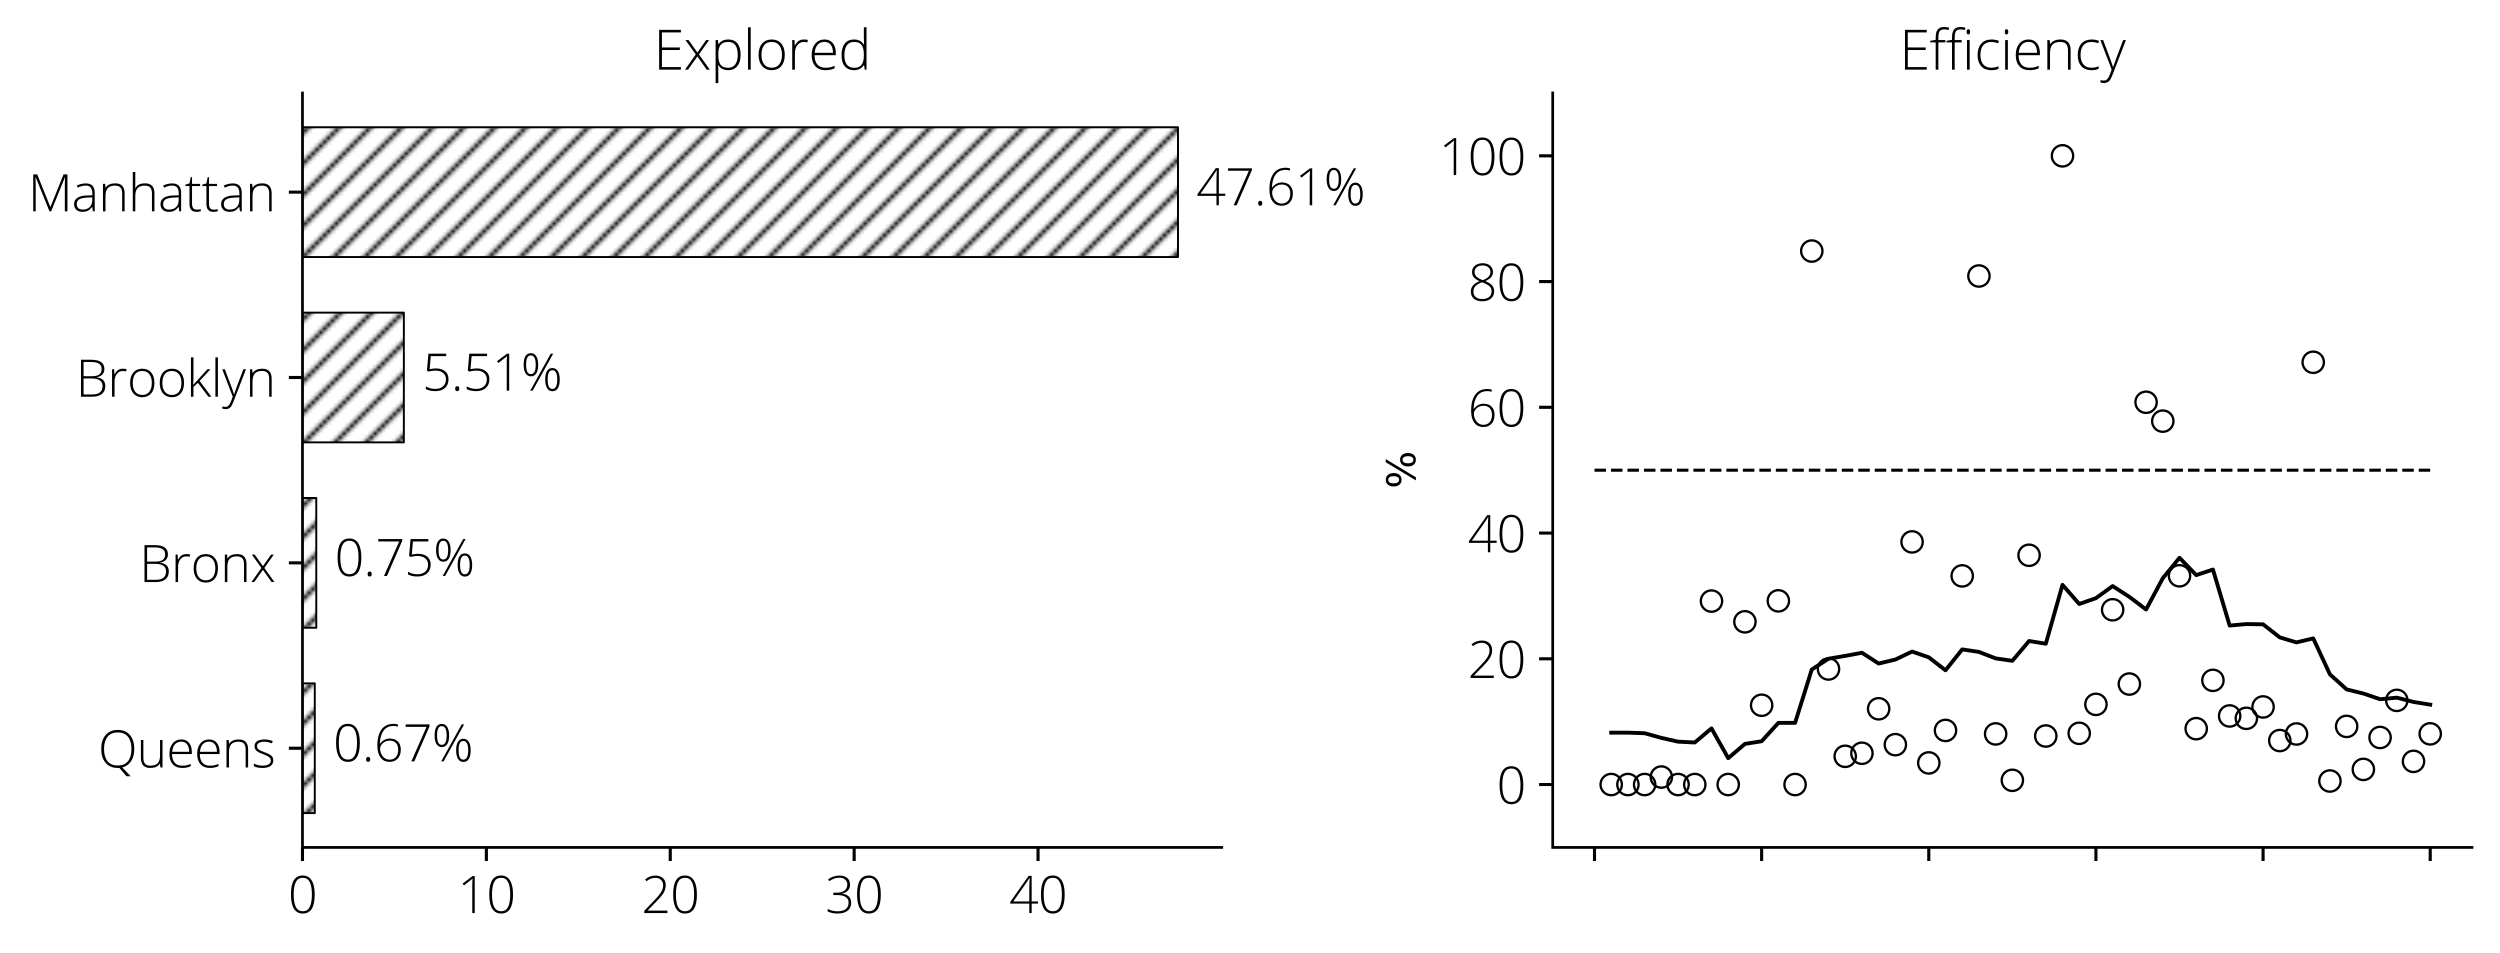 <svg xmlns="http://www.w3.org/2000/svg" xmlns:xlink="http://www.w3.org/1999/xlink" height="326.872" viewBox="0 0 642.994 245.154" width="857.325" stroke-linecap="butt" stroke-linejoin="round" xmlns:v="https://vecta.io/nano"><style><![CDATA[.B{stroke:#000}.C{fill:none}.D{clip-path:url(#m)}.E{stroke-width:.6}.F{stroke-linecap:butt}.G{stroke-linejoin:round}.H{stroke-width:.8}.I{stroke-linejoin:miter}.J{clip-path:url(#l)}.K{stroke-linecap:square}]]></style><path d="M0 245.154h642.994V0H0z" fill="#fff"/><g fill="url(#n)" stroke-width=".5" class="B I"><path d="M77.794 209.132h3.167v-33.373h-3.167z" class="J"/><path d="M77.794 161.457h3.551v-33.373h-3.551z" class="J"/><path d="M77.794 113.781h26.074V80.408H77.794z" class="J"/><path d="M77.794 66.105h225.182V32.732H77.794z" class="J"/></g><defs><path d="M0 0v3.5" id="A" class="B F G H"/></defs><use x="77.794" xlink:href="#A" y="217.952" class="B H"/><g transform="matrix(.13 0 0 -.13 74.084 234.83)"><defs><path d="M3297 2297q0-1203-367-1782Q2563-63 1819-63q-716 0-1088 595-372 596-372 1765 0 1194 361 1769 361 575 1099 575 722 0 1100-596 378-595 378-1748zm-2600 0q0-1063 278-1571 278-507 844-507 590 0 860 525 271 525 271 1553 0 1012-271 1537-270 525-860 525-591 0-857-525-265-525-265-1537z" id="B" transform="scale(.016)" class="F G"/></defs><use xlink:href="#B"/></g><use x="125.091" xlink:href="#A" y="217.952" class="B H"/><g transform="matrix(.13 0 0 -.13 117.671 234.83)"><defs><path d="M2131 0h-306v3328q0 453 38 941-47-47-97-91-50-44-966-759l-178 222 1241 928h268V0z" id="C" transform="scale(.016)" class="F G"/></defs><use xlink:href="#C"/><use x="57.08" xlink:href="#B"/></g><use x="172.388" xlink:href="#A" y="217.952" class="B H"/><g transform="matrix(.13 0 0 -.13 164.968 234.83)"><defs><path d="M3213 0H353v275l1216 1269q512 531 718 812 207 282 304 538 97 256 97 537 0 410-269 666-269 256-697 256-572 0-1094-415l-169 215q572 481 1269 481 597 0 939-319 342-318 342-877 0-454-230-877-229-423-838-1045L769 313v-13h2444V0z" id="D" transform="scale(.016)" class="F G"/></defs><use xlink:href="#D"/><use x="57.08" xlink:href="#B"/></g><use x="219.685" xlink:href="#A" y="217.952" class="B H"/><g transform="matrix(.13 0 0 -.13 212.264 234.83)"><defs><path d="M3059 3494q0-425-267-716-267-290-717-372v-18q550-69 837-351 288-281 288-756 0-640-436-992Q2328-63 1509-63 813-63 294 197v309q262-137 588-215 327-78 615-78 691 0 1037 279 347 280 347 789 0 453-355 697-354 244-1042 244H991v300h500q568 0 901 270 333 271 333 733 0 381-271 611-270 230-707 230-341 0-622-96-281-95-631-326l-153 209q265 222 640 351 375 130 760 130 631 0 974-298 344-298 344-842z" id="E" transform="scale(.016)" class="F G"/></defs><use xlink:href="#E"/><use x="57.08" xlink:href="#B"/></g><use x="266.981" xlink:href="#A" y="217.952" class="B H"/><g transform="matrix(.13 0 0 -.13 259.561 234.83)"><defs><path d="M3566 1166h-788V0h-294v1166H134v209l2266 3219h378V1434h788v-268zm-1082 268v1307q0 943 44 1584h-25q-62-116-384-587L506 1434h1978z" id="F" transform="scale(.016)" class="F G"/></defs><use xlink:href="#F"/><use x="57.08" xlink:href="#B"/></g><defs><path d="M0 0h-3.5" id="G" class="B F G H"/></defs><use x="77.794" xlink:href="#G" y="192.446" class="B H"/><g transform="matrix(.13 0 0 -.13 25.197 197.385)"><defs><path d="M4488 2291q0-919-394-1521Q3700 169 3003 0l1041-1088h-519L2644-56l-103-7h-97q-953 0-1497 633-544 633-544 1727 0 1091 548 1717 549 627 1499 627 956 0 1497-630 541-630 541-1720zm-3738 0q0-982 437-1518 438-535 1257-535 825 0 1261 531 436 531 436 1522 0 987-436 1513-436 527-1255 527-816 0-1258-531-442-531-442-1509z" id="H" transform="scale(.016)" class="F G"/><path d="M838 3397V1197q0-513 215-746 216-232 669-232 606 0 892 306 286 306 286 997v1875h306V0h-262l-56 469h-19Q2538-63 1691-63 531-63 531 1178v2219h307z" id="I" transform="scale(.016)" class="F G"/><path d="M1941-63q-741 0-1155 456-414 457-414 1279 0 812 400 1301 400 490 1078 490 600 0 947-419 347-419 347-1138v-250H697q6-700 326-1069 321-368 918-368 290 0 510 40 221 41 558 175V153Q2722 28 2478-17q-244-46-537-46zm-91 3251q-491 0-788-324-296-323-346-933h2100q0 591-257 924-256 333-709 333z" id="J" transform="scale(.016)" class="F G"/><path d="M2938 0v2203q0 513-216 745-216 233-669 233-609 0-892-308-283-307-283-998V0H569v3397h262l60-466h18q332 532 1179 532 1156 0 1156-1241V0h-306z" id="K" transform="scale(.016)" class="F G"/><path d="M2675 884q0-456-347-702-347-245-984-245-681 0-1081 210v334q512-256 1081-256 503 0 764 167 261 167 261 446 0 256-208 431-208 175-683 344-509 184-716 317-206 133-311 300-104 167-104 408 0 381 320 603 321 222 896 222 550 0 1043-207l-115-281q-500 206-928 206-416 0-660-138-244-137-244-380 0-266 189-426 190-159 740-356 459-165 668-298 210-133 314-302 105-168 105-397z" id="L" transform="scale(.016)" class="F G"/></defs><use xlink:href="#H"/><use x="76.416" xlink:href="#I"/><use x="135.4" xlink:href="#J"/><use x="190.283" xlink:href="#J"/><use x="245.166" xlink:href="#K"/><use x="304.15" xlink:href="#L"/></g><use x="77.794" xlink:href="#G" y="144.77" class="B H"/><g transform="matrix(.13 0 0 -.13 35.822 149.709)"><defs><path d="M647 4569h1253q847 0 1244-288 397-287 397-868 0-397-243-661-242-264-707-339v-19q547-81 804-346 258-264 258-735 0-632-419-973Q2816 0 2047 0H647v4569zm319-2035h1006q644 0 936 214 292 215 292 671 0 456-330 662-329 207-982 207H966V2534zm0-281V281h1075q1268 0 1268 1032 0 940-1337 940H966z" id="M" transform="scale(.016)" class="F G"/><path d="M1906 3463q216 0 463-44l-60-297q-212 53-440 53-435 0-713-369-278-368-278-931V0H569v3397h262l32-613h21q210 375 447 527 238 152 575 152z" id="N" transform="scale(.016)" class="F G"/><path d="M3378 1703q0-831-403-1299Q2572-63 1863-63q-447 0-788 216-341 216-522 619-181 403-181 931 0 831 403 1295 403 465 1106 465 700 0 1098-471 399-470 399-1289zm-2681 0q0-700 308-1092 308-392 870-392 563 0 870 392 308 392 308 1092 0 703-311 1090-311 388-873 388-563 0-868-386-304-386-304-1092z" id="O" transform="scale(.016)" class="F G"/><path d="M1403 1747L219 3397h356l1013-1431 1003 1431h340L1766 1747 3016 0h-360L1588 1516 513 0H172l1231 1747z" id="P" transform="scale(.016)" class="F G"/></defs><use xlink:href="#M"/><use x="62.695" xlink:href="#N"/><use x="101.611" xlink:href="#O"/><use x="160.205" xlink:href="#K"/><use x="219.189" xlink:href="#P"/></g><use x="77.794" xlink:href="#G" y="97.094" class="B H"/><g transform="matrix(.13 0 0 -.13 19.483 102.033)"><defs><path d="M872 1491l1734 1906h375L1644 1947 3097 0h-372L1434 1716l-556-507V0H569v4863h309V2425l-22-934h16z" id="Q" transform="scale(.016)" class="F G"/><path d="M878 0H569v4863h309V0z" id="R" transform="scale(.016)" class="F G"/><path d="M0 3397h319l719-1906q328-878 415-1185h19q131 403 428 1203l719 1888h319L1416-550q-185-481-310-650-125-169-292-253-167-85-405-85-178 0-396 66v269q181-50 390-50 160 0 281 75 122 75 220 233 99 157 229 500 130 342 167 445L0 3397z" id="S" transform="scale(.016)" class="F G"/></defs><use xlink:href="#M"/><use x="62.695" xlink:href="#N"/><use x="101.611" xlink:href="#O"/><use x="160.205" xlink:href="#O"/><use x="218.799" xlink:href="#Q"/><use x="267.188" xlink:href="#R"/><use x="289.795" xlink:href="#S"/><use x="335.693" xlink:href="#K"/></g><use x="77.794" xlink:href="#G" y="49.419" class="B H"/><g transform="matrix(.13 0 0 -.13 7.2 54.358)"><defs><path d="M2656 0L953 4219h-25q25-388 25-794V0H647v4569h494L2759 550h19l1619 4019h481V0h-322v3463q0 362 38 750h-25L2859 0h-203z" id="T" transform="scale(.016)" class="F G"/><path d="M2631 0l-78 538h-25q-256-329-527-465-270-136-638-136-500 0-779 256-278 257-278 710 0 497 414 772 414 275 1199 291l647 18v225q0 485-197 732-197 247-635 247-471 0-978-263l-115 269q559 262 1106 262 559 0 835-291 277-290 277-906V0h-228zM1381 219q544 0 858 311 314 311 314 864v334l-594-25q-715-34-1020-223-305-189-305-589 0-319 195-496 196-176 552-176z" id="U" transform="scale(.016)" class="F G"/><path d="M2938 0v2203q0 513-216 745-216 233-669 233-609 0-892-308-283-307-283-998V0H569v4863h309V3316l-15-435h21q191 307 481 444 291 138 723 138 1156 0 1156-1241V0h-306z" id="V" transform="scale(.016)" class="F G"/><path d="M1466 213q293 0 512 50V13q-225-76-519-76-450 0-664 241-214 241-214 756v2194H78v181l503 141 157 769h159v-822h997v-269H897V978q0-390 137-578 138-187 432-187z" id="W" transform="scale(.016)" class="F G"/></defs><use xlink:href="#T"/><use x="86.279" xlink:href="#U"/><use x="139.258" xlink:href="#K"/><use x="198.242" xlink:href="#V"/><use x="257.227" xlink:href="#U"/><use x="310.205" xlink:href="#W"/><use x="343.701" xlink:href="#W"/><use x="377.197" xlink:href="#U"/><use x="430.176" xlink:href="#K"/></g><path d="M77.794 217.952V23.912m0 194.04h236.441" stroke-width=".7" class="B C I K"/><g transform="matrix(.13 0 0 -.13 85.691 195.823)"><defs><path d="M506 244q0 306 250 306 257 0 257-306 0-307-257-307-250 0-250 307z" id="X" transform="scale(.016)" class="F G"/><path d="M409 1947q0 891 242 1498 243 608 688 902 445 294 1074 294 293 0 537-72v-275q-228 84-550 84-772 0-1202-556-429-556-482-1619h40q238 306 544 462 306 157 647 157 641 0 1001-366 361-365 361-1009 0-700-380-1105Q2550-63 1906-63q-693 0-1095 530-402 530-402 1480zM1906 213q513 0 797 321 285 322 285 919 0 525-282 819-281 294-765 294-319 0-593-141-273-141-436-374-162-232-162-476 0-347 154-667 155-320 419-508 265-187 583-187z" id="Y" transform="scale(.016)" class="F G"/><path d="M1044 0l1881 4269H341v300h2956v-228L1409 0h-365z" id="Z" transform="scale(.016)" class="F G"/><path d="M659 3206q0-581 141-873 141-292 441-292 603 0 603 1165 0 575-155 864-155 289-448 289-300 0-441-289-141-289-141-864zm1491 0q0-706-235-1073-234-367-674-367-416 0-652 376-236 377-236 1064 0 697 225 1062 225 366 663 366 434 0 671-377 238-376 238-1051zm1172-1837q0-578 140-867 141-289 441-289 603 0 603 1156 0 1153-603 1153-300 0-441-286-140-286-140-867zm1491 0q0-706-232-1074-231-367-672-367-425 0-659 380-234 380-234 1061 0 703 229 1065 230 363 664 363 429 0 666-375 238-375 238-1053zm-813 3200L1466 0h-300l2534 4569h300z" id="a" transform="scale(.016)" class="F G"/></defs><use xlink:href="#B"/><use x="57.08" xlink:href="#X"/><use x="80.859" xlink:href="#Y"/><use x="137.939" xlink:href="#Z"/><use x="195.02" xlink:href="#a"/></g><g transform="matrix(.13 0 0 -.13 86.075 148.147)"><defs><path d="M1678 2747q731 0 1151-353 421-353 421-972 0-703-438-1094Q2375-63 1606-63q-340 0-647 67-306 68-512 193v322q337-172 599-239 263-67 560-67 600 0 962 317 363 317 363 858 0 509-353 799-353 291-959 291-406 0-850-122l-188 122 182 2091h2200v-300H1056L916 2656q487 91 762 91z" id="b" transform="scale(.016)" class="F G"/></defs><use xlink:href="#B"/><use x="57.08" xlink:href="#X"/><use x="80.859" xlink:href="#Z"/><use x="137.939" xlink:href="#b"/><use x="195.02" xlink:href="#a"/></g><g transform="matrix(.13 0 0 -.13 108.598 100.471)"><use xlink:href="#b"/><use x="57.08" xlink:href="#X"/><use x="80.859" xlink:href="#b"/><use x="137.939" xlink:href="#C"/><use x="195.02" xlink:href="#a"/></g><g transform="matrix(.13 0 0 -.13 307.706 52.796)"><use xlink:href="#F"/><use x="57.08" xlink:href="#Z"/><use x="114.16" xlink:href="#X"/><use x="137.939" xlink:href="#Y"/><use x="195.02" xlink:href="#C"/><use x="252.1" xlink:href="#a"/></g><g transform="matrix(.14 0 0 -.14 168.083 17.912)"><defs><path d="M3144 0H647v4569h2497v-294H966V2547h2056v-294H966V294h2178V0z" id="c" transform="scale(.016)" class="F G"/><path d="M2022-63q-784 0-1144 588h-22l10-262q12-232 12-507v-1294H569v4935h262l60-484h18q350 550 1119 550 688 0 1049-452 361-452 361-1314 0-838-380-1299Q2678-63 2022-63zm-6 276q522 0 807 387 286 388 286 1084 0 1497-1081 1497-594 0-872-327-278-326-278-1063v-100q0-797 267-1138 268-340 871-340z" id="d" transform="scale(.016)" class="F G"/><path d="M1813 3463q368 0 637-135 269-134 481-459h19q-19 394-19 772v1222h307V0h-204l-78 519h-25Q2544-63 1819-63q-703 0-1075 438-372 438-372 1275 0 881 368 1347 369 466 1073 466zm0-282q-557 0-837-391-279-390-279-1134 0-1443 1122-1443 575 0 843 334 269 334 269 1103v53q0 788-264 1133-264 345-854 345z" id="e" transform="scale(.016)" class="F G"/></defs><use xlink:href="#c"/><use x="55.176" xlink:href="#P"/><use x="104.98" xlink:href="#d"/><use x="164.502" xlink:href="#R"/><use x="187.109" xlink:href="#O"/><use x="245.703" xlink:href="#N"/><use x="284.619" xlink:href="#J"/><use x="339.502" xlink:href="#e"/></g><defs><path d="M0 2.739a2.74 2.74 0 0 0 1.936-.802A2.74 2.74 0 0 0 2.739 0a2.74 2.74 0 0 0-.802-1.936A2.74 2.74 0 0 0 0-2.739a2.74 2.74 0 0 0-1.936.802A2.74 2.74 0 0 0-2.739 0a2.74 2.74 0 0 0 .802 1.936A2.74 2.74 0 0 0 0 2.739z" id="f" class="F G"/></defs><g class="D B C E"><use x="414.4" xlink:href="#f" y="201.782"/></g><g class="D B C E"><use x="418.699" xlink:href="#f" y="201.782"/></g><g class="D B C E"><use x="422.998" xlink:href="#f" y="201.782"/></g><g class="D B C E"><use x="427.297" xlink:href="#f" y="199.854"/></g><g class="D B C E"><use x="431.596" xlink:href="#f" y="201.782"/></g><g class="D B C E"><use x="435.895" xlink:href="#f" y="201.782"/></g><g class="D B C E"><use x="440.193" xlink:href="#f" y="154.596"/></g><g class="D B C E"><use x="444.492" xlink:href="#f" y="201.782"/></g><g class="D B C E"><use x="448.791" xlink:href="#f" y="159.93"/></g><g class="D B C E"><use x="453.09" xlink:href="#f" y="181.388"/></g><g class="D B C E"><use x="457.389" xlink:href="#f" y="154.537"/></g><g class="D B C E"><use x="461.688" xlink:href="#f" y="201.782"/></g><g class="D B C E"><use x="465.987" xlink:href="#f" y="64.571"/></g><g class="D B C E"><use x="470.286" xlink:href="#f" y="172.061"/></g><g class="D B C E"><use x="474.585" xlink:href="#f" y="194.521"/></g><g class="D B C E"><use x="478.884" xlink:href="#f" y="193.735"/></g><g class="D B C E"><use x="483.183" xlink:href="#f" y="182.296"/></g><g class="D B C E"><use x="487.482" xlink:href="#f" y="191.527"/></g><g class="D B C E"><use x="491.781" xlink:href="#f" y="139.373"/></g><g class="D B C E"><use x="496.079" xlink:href="#f" y="196.218"/></g><g class="D B C E"><use x="500.378" xlink:href="#f" y="187.868"/></g><g class="D B C E"><use x="504.677" xlink:href="#f" y="148.119"/></g><g class="D B C E"><use x="508.976" xlink:href="#f" y="70.985"/></g><g class="D B C E"><use x="513.275" xlink:href="#f" y="188.759"/></g><g class="D B C E"><use x="517.574" xlink:href="#f" y="200.694"/></g><g class="D B C E"><use x="521.873" xlink:href="#f" y="142.811"/></g><g class="D B C E"><use x="526.172" xlink:href="#f" y="189.298"/></g><g class="D B C E"><use x="530.471" xlink:href="#f" y="40.082"/></g><g class="D B C E"><use x="534.77" xlink:href="#f" y="188.605"/></g><g class="D B C E"><use x="539.069" xlink:href="#f" y="181.16"/></g><g class="D B C E"><use x="543.368" xlink:href="#f" y="156.837"/></g><g class="D B C E"><use x="547.666" xlink:href="#f" y="175.935"/></g><g class="D B C E"><use x="551.965" xlink:href="#f" y="103.458"/></g><g class="D B C E"><use x="556.264" xlink:href="#f" y="108.316"/></g><g class="D B C E"><use x="560.563" xlink:href="#f" y="148.098"/></g><g class="D B C E"><use x="564.862" xlink:href="#f" y="187.415"/></g><g class="D B C E"><use x="569.161" xlink:href="#f" y="174.985"/></g><g class="D B C E"><use x="573.46" xlink:href="#f" y="184.142"/></g><g class="D B C E"><use x="577.759" xlink:href="#f" y="184.752"/></g><g class="D B C E"><use x="582.058" xlink:href="#f" y="181.824"/></g><g class="D B C E"><use x="586.357" xlink:href="#f" y="190.468"/></g><g class="D B C E"><use x="590.656" xlink:href="#f" y="188.777"/></g><g class="D B C E"><use x="594.955" xlink:href="#f" y="93.173"/></g><g class="D B C E"><use x="599.254" xlink:href="#f" y="200.872"/></g><g class="D B C E"><use x="603.552" xlink:href="#f" y="186.827"/></g><g class="D B C E"><use x="607.851" xlink:href="#f" y="197.888"/></g><g class="D B C E"><use x="612.15" xlink:href="#f" y="189.678"/></g><g class="D B C E"><use x="616.449" xlink:href="#f" y="180.134"/></g><g class="D B C E"><use x="620.748" xlink:href="#f" y="195.822"/></g><g class="D B C E"><use x="625.047" xlink:href="#f" y="188.745"/></g><g class="B H"><use x="410.101" xlink:href="#A" y="217.952"/><use x="453.09" xlink:href="#A" y="217.952"/><use x="496.079" xlink:href="#A" y="217.952"/><use x="539.069" xlink:href="#A" y="217.952"/><use x="582.058" xlink:href="#A" y="217.952"/><use x="625.047" xlink:href="#A" y="217.952"/><use x="399.354" xlink:href="#G" y="201.782"/></g><use xlink:href="#B" transform="matrix(.13 0 0 -.13 384.934 206.721)"/><use x="399.354" xlink:href="#G" y="169.442" class="B H"/><g transform="matrix(.13 0 0 -.13 377.513 174.381)"><use xlink:href="#D"/><use x="57.08" xlink:href="#B"/></g><use x="399.354" xlink:href="#G" y="137.102" class="B H"/><g transform="matrix(.13 0 0 -.13 377.513 142.041)"><use xlink:href="#F"/><use x="57.08" xlink:href="#B"/></g><use x="399.354" xlink:href="#G" y="104.762" class="B H"/><g transform="matrix(.13 0 0 -.13 377.513 109.701)"><use xlink:href="#Y"/><use x="57.08" xlink:href="#B"/></g><use x="399.354" xlink:href="#G" y="72.422" class="B H"/><g transform="matrix(.13 0 0 -.13 377.513 77.361)"><defs><path d="M1819 4647q581 0 935-297 355-297 355-803 0-350-220-619-220-269-714-497 600-247 844-541 244-293 244-712 0-565-396-903Q2472-63 1806-63q-690 0-1059 316-369 316-369 919 0 409 259 718 260 310 804 529-503 237-710 501-206 264-206 633 0 328 165 576 166 249 464 383 299 135 665 135zM697 1125q0-431 292-669 292-237 817-237 513 0 825 251 313 252 313 683 0 388-246 630-245 242-945 508-575-222-816-491-240-269-240-675zm1116 3241q-441 0-708-218-267-217-267-595 0-219 98-386 98-167 284-303 186-136 624-317 509 197 731 434 222 238 222 572 0 375-264 594-264 219-720 219z" id="g" transform="scale(.016)" class="F G"/></defs><use xlink:href="#g"/><use x="57.08" xlink:href="#B"/></g><use x="399.354" xlink:href="#G" y="40.082" class="B H"/><g transform="matrix(.13 0 0 -.13 370.093 45.021)"><use xlink:href="#C"/><use x="57.08" xlink:href="#B"/><use x="114.16" xlink:href="#B"/></g><g transform="matrix(0 -.1 -.1 0 364.014 125.683)"><defs><path d="M4653 2053q-272 0-427-231-154-231-154-644 0-406 154-639 155-233 427-233 266 0 420 233 155 233 155 639 0 410-155 642-154 233-420 233zm0 397q494 0 784-344 291-343 291-928 0-584-292-927-292-342-783-342-500 0-791 342-290 343-290 927 0 588 292 930 292 342 789 342zM1428 4353q-269 0-424-233-154-232-154-639 0-412 153-644 153-231 425-231 272 0 426 231 155 232 155 644 0 403-156 637-156 235-425 235zm2822 397h500L1831-91h-500l2919 4841zm-2822 0q494 0 787-342 294-342 294-927 0-590-292-931-292-341-789-341-497 0-786 342-289 343-289 930 0 582 290 925 291 344 785 344z" id="h" transform="scale(.016)" class="F G"/></defs><use xlink:href="#h"/></g><g class="B C"><path d="M410.101 120.932h214.946" stroke-dasharray="2.96,1.28" class="D H"/><g class="K"><path d="M414.4 188.441h4.299l4.299.141 4.299 1.202 4.299.97 4.299.215 4.299-3.627 4.299 7.66 4.299-3.673 4.299-.682 4.299-4.724h4.299l4.299-13.721 4.299-2.779 4.299-.726 4.299-.805 4.299 2.77 4.299-1.026 4.299-2.056 4.299 1.483 4.299 3.333 4.299-5.366 4.299.641 4.299 1.67 4.299.617 4.299-5.092 4.299.7 4.299-15.144 4.299 4.923 4.299-1.506 4.299-3.103 4.299 2.782 4.299 3.247 4.299-8.044 4.299-5.26 4.299 4.46 4.299-1.431 4.299 14.406 4.299-.385 4.299.066 4.299 3.363 4.299 1.284 4.299-1.029 4.299 9.256 4.299 3.873 4.299 1.047 4.299 1.469 4.299-.401 4.299 1.107 4.299.692" class="D"/><path d="M399.354 217.952V23.912m0 194.04h236.441" stroke-width=".7" class="I"/></g></g><g transform="matrix(.14 0 0 -.14 488.512 17.912)"><defs><path d="M1831 3128h-800V0H722v3128H91v181l631 116v263q0 625 229 917 230 292 752 292 281 0 563-84l-72-269q-250 78-497 78-363 0-515-214-151-214-151-695v-316h800v-269z" id="i" transform="scale(.016)" class="F G"/><path d="M878 0H569v3397h309V0zM525 4341q0 300 197 300 97 0 151-79 55-78 55-221 0-141-55-222-54-81-151-81-197 0-197 303z" id="j" transform="scale(.016)" class="F G"/><path d="M1925-63q-728 0-1141 459-412 460-412 1282 0 844 428 1314 428 471 1172 471 441 0 844-154l-85-275q-440 147-765 147-625 0-947-386-322-386-322-1111 0-687 322-1076 322-389 900-389 462 0 859 165V97Q2453-63 1925-63z" id="k" transform="scale(.016)" class="F G"/></defs><use xlink:href="#c"/><use x="55.176" xlink:href="#i"/><use x="85.156" xlink:href="#i"/><use x="115.137" xlink:href="#j"/><use x="137.744" xlink:href="#k"/><use x="185.254" xlink:href="#j"/><use x="207.861" xlink:href="#J"/><use x="262.744" xlink:href="#K"/><use x="321.729" xlink:href="#k"/><use x="369.238" xlink:href="#S"/></g><defs><clipPath id="l"><path d="M77.794 23.912h236.441v194.04H77.794z" class="F G"/></clipPath><clipPath id="m"><path d="M399.354 23.912h236.441v194.04H399.354z" class="F G"/></clipPath><pattern height="72" id="n" patternUnits="userSpaceOnUse" width="72"><g class="F"><path d="M0 0h73v73H0z" class="C G"/><path d="M-36 36l72-72m-68 76l72-72m-68 76l72-72m-68 76l72-72m-68 76l72-72m-68 76l72-72m-68 76l72-72M-8 64L64-8M-4 68L68-4M0 72L72 0M4 76L76 4M8 80L80 8M12 84l72-72M16 88l72-72M20 92l72-72M24 96l72-72m-68 76l72-72m-68 76l72-72m-68 76l72-72" fill="#000" stroke-width="1" class="B I"/></g></pattern></defs></svg>